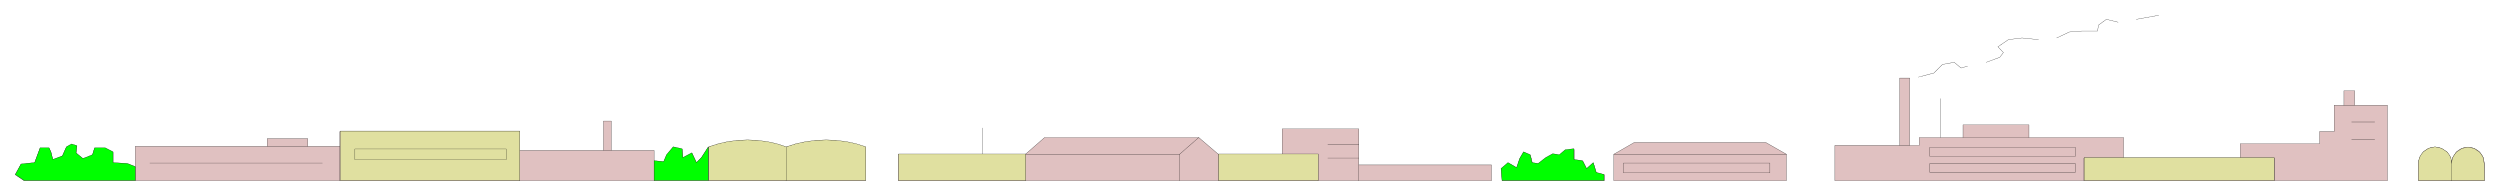 <svg xmlns="http://www.w3.org/2000/svg" width="697.333" height="54.6" fill-rule="evenodd" stroke-linecap="round" preserveAspectRatio="none" viewBox="0 0 10461 820"><style>.pen0{stroke:#000;stroke-width:1;stroke-linejoin:round}.pen1{stroke:none}.brush2{fill:none}</style><path d="m101 757-37-25 24-43 57-6 23-62h37l8 17 8 32 40-15 17-38 21-11 23 7-4 29 29 24 40-15 9-30h44l33 17v45l61 4 32 13v-87h552v-32h170v32h134v-62h751v79h352V507h33v123h179v45l40 4 13-28 27-34 38 9 3 36 37-20 20 41 20-21 29-45 40-12 40-9 41-6 42-1 41 1 41 6 40 9 40 12 41-12 41-9 42-6 42-1 42 1 42 6 41 9 41 12v140H101zm3658 0V646h532l80-70h645l82 70h267V540h321v151h555v66H3759zm2527 0-4-49 29-25 36 21 12-38 17-28 28 13 8 32 25 4 32-25 29-16 28 5 24-21 37-4v44l36 5 16 33 28-25 13 41 33 8v25h-427zm467 0V646l85-49h551l86 49v111h-722zm925 0V609h271V327h42v282h40v-33h183v-53h276v53h396v86h488v-60h332v-51h61V441h41v-61h45v61h137v316H7678zm2442 0v-70l1-14 4-13 15-23 10-8 12-7 13-4 14-1 14 1 13 4 23 15 15 23 5 27-1-5v5l1-14 4-13 15-23 10-8 12-7 13-4 14-1 14 1 13 4 12 7 10 8 8 11 7 12 5 27v70h-276z" class="pen1" style="fill:#e0c1c1"/><path d="m101 757-37-25 24-43 57-6 23-62h37l8 17 8 32 40-15 17-38 21-11 23 7-4 29 29 24 40-15 9-30h44l33 17v45l61 4 32 13v-87h552v-32h170v32h134v-62h751v79h352V507h33v123h179v45l40 4 13-28 27-34 38 9 3 36 37-20 20 41 20-21 29-45 40-12 40-9 41-6 42-1 41 1 41 6 40 9 40 12 41-12 41-9 42-6 42-1 42 1 42 6 41 9 41 12v140H101zm3658 0V646h532l80-70h645l82 70h267V540h321v151h555v66H3759zm2527 0-4-49 29-25 36 21 12-38 17-28 28 13 8 32 25 4 32-25 29-16 28 5 24-21 37-4v44l36 5 16 33 28-25 13 41 33 8v25h-427zm467 0V646l85-49h551l86 49v111h-722zm925 0V609h271V327h42v282h40v-33h183v-53h276v53h396v86h488v-60h332v-51h61V441h41v-61h45v61h137v316H7678zm2442 0v-70l1-14 4-13 15-23 10-8 12-7 13-4 14-1 14 1 13 4 23 15 15 23 5 27-1-5v5l1-14 4-13 15-23 10-8 12-7 13-4 14-1 14 1 13 4 12 7 10 8 8 11 7 12 5 27v70h-276z" class="pen0 brush2"/><path fill="none" d="M566 757v-57m61-17h722m-61-70h-170m304 0v144" class="pen0"/><path d="M1483 670v-44h633v44h-633z" class="pen0 brush2"/><path fill="none" d="M2173 757V630m352 0h33m179 45v82m227 0V617m325 0v140m823-221v110m179 111V646h645l80-70m-80 70v111m162 0V646m267 0h150v111m171 0v-66m0-29h-130m0-56h130m1067 40h722" class="pen0"/><path d="M6793 724v-41h613v41h-613z" class="pen0 brush2"/><path fill="none" d="M7949 609h42m129-33V413m-93-90 65-17 36-36 49-9 29 24 27-8m78-16 57-21 15-20-23-24 44-30 57-7 69 7m76-7 53-25 53-4h65l4-25 33-24 49 12m76-12 94-17m-543 512h-276" class="pen0"/><path d="M8075 655v-38h609v38h-609zm0 67v-37h609v37h-609z" class="pen0 brush2"/><path fill="none" d="M8720 757v-95h166m488 0h142v95m324-172h97m0-74h-97m-32-70h45m405 246v70" class="pen0"/><path d="m101 756-37-25 24-44 57-6 23-62h37l8 17 8 32 40-15 17-38 21-12 23 7-4 30 29 24 40-16 9-29h44l33 17v45l61 4 32 13v58H101zm2636 0v-83l40 4 12-29 28-33 37 8 3 37 38-20 19 41 21-21 29-45v141h-227zm3548 0-4-50 29-25 36 21 13-38 16-28 28 12 8 33 25 4 32-25 29-16 28 4 25-21 36-4v45l36 5 17 33 28-25 12 41 33 9v25h-427z" class="pen1" style="fill:#0f0"/><path d="m101 756-37-25 24-44 57-6 23-62h37l8 17 8 32 40-15 17-38 21-12 23 7-4 30 29 24 40-16 9-29h44l33 17v45l61 4 32 13v58H101zm2636 0v-83l40 4 12-29 28-33 37 8 3 37 38-20 19 41 21-21 29-45v141h-227zm3548 0-4-50 29-25 36 21 13-38 16-28 28 12 8 33 25 4 32-25 29-16 28 4 25-21 36-4v45l36 5 17 33 28-25 12 41 33 9v25h-427z" class="pen0 brush2"/><path d="M1424 756V549h751v207h-751zm1542 0V615l40-13 40-9 41-5 41-2 41 2 41 5 40 9 40 13 41-13 42-9 42-5 42-2 42 2 42 5 41 9 41 13v141h-657zm794 0V645h532v111h-532zm1339 0V645h417v111h-417zm3622 0v-96h795v96h-795zm1399 0v-70l1-14 4-14 7-12 8-10 22-15 27-6 27 6 23 15 8 10 7 12 4 14 1 14 1-14 4-13 7-12 8-10 22-15 26-6 26 6 22 15 8 10 7 12 5 27 1 70h-276z" class="pen1" style="fill:#e0e0a0"/><path d="M1424 756V549h751v207h-751zm1542 0V615l40-13 40-9 41-5 41-2 41 2 41 5 40 9 40 13 41-13 42-9 42-5 42-2 42 2 42 5 41 9 41 13v141h-657zm794 0V645h532v111h-532zm1339 0V645h417v111h-417zm3622 0v-96h795v96h-795zm1399 0v-70l1-14 4-14 7-12 8-10 22-15 27-6 27 6 23 15 8 10 7 12 4 14 1 14 1-14 4-13 7-12 8-10 22-15 26-6 26 6 22 15 8 10 7 12 5 27 1 70h-276z" class="pen0 brush2"/><path d="M1485 669v-45h633v45h-633z" class="pen0 brush2"/><path fill="none" d="M3290 615v141m6968 0v-70" class="pen0"/></svg>
